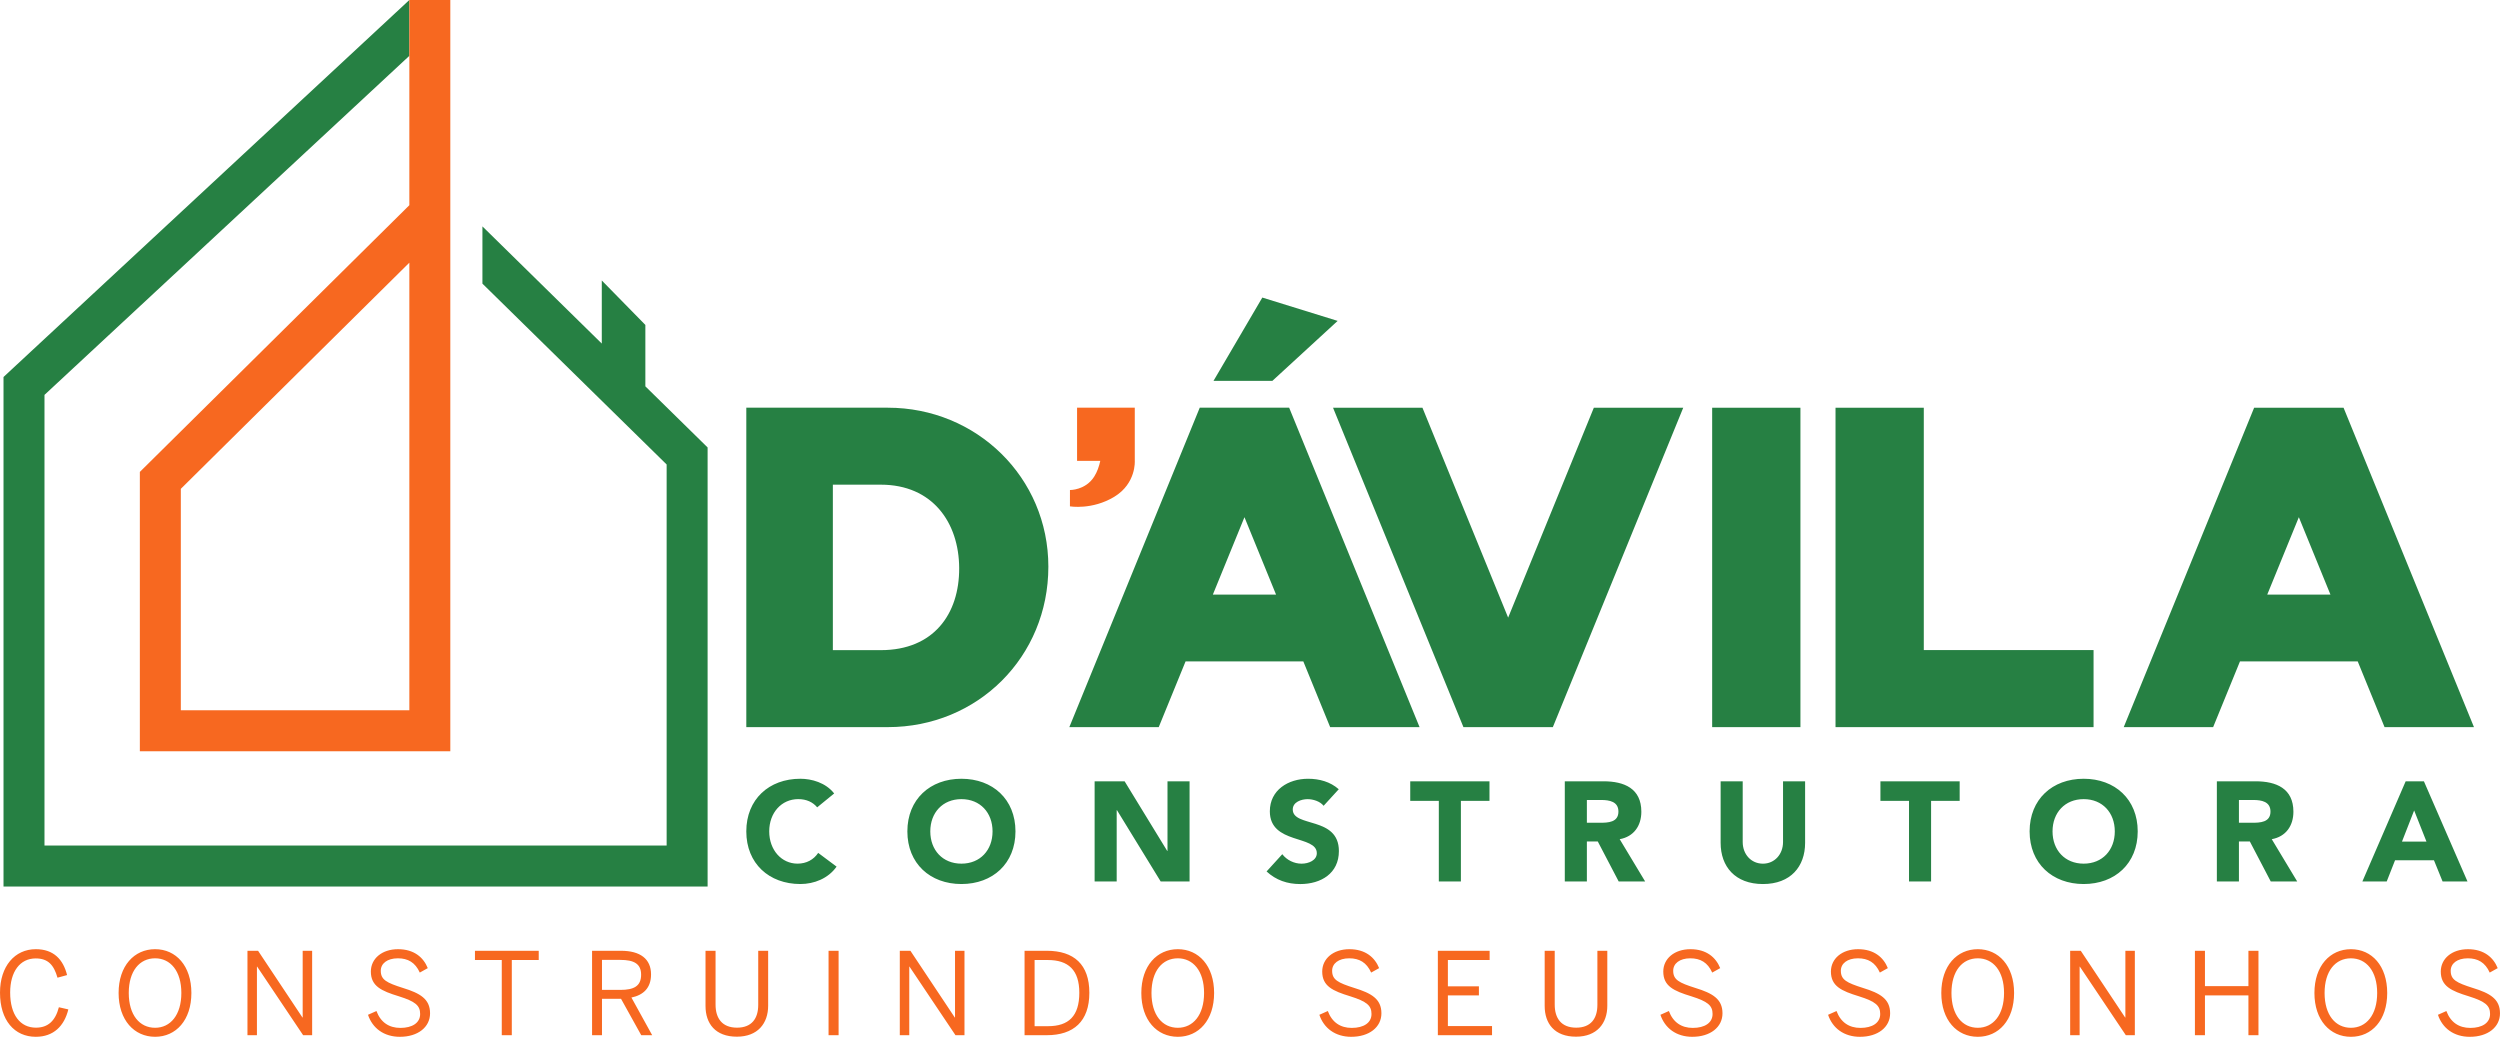 <?xml version="1.0" encoding="UTF-8"?>
<!DOCTYPE svg PUBLIC "-//W3C//DTD SVG 1.1//EN" "http://www.w3.org/Graphics/SVG/1.1/DTD/svg11.dtd">
<!-- Creator: CorelDRAW 2018 (64 Bit Versão de avaliação) -->
<svg xmlns="http://www.w3.org/2000/svg" xml:space="preserve" width="95.627mm" height="39.658mm" version="1.1" style="shape-rendering:geometricPrecision; text-rendering:geometricPrecision; image-rendering:optimizeQuality; fill-rule:evenodd; clip-rule:evenodd"
viewBox="0 0 2527.65 1048.26"
 xmlns:xlink="http://www.w3.org/1999/xlink">
 <defs>
  <style type="text/css">
   <![CDATA[
    .fil2 {fill:#268043}
    .fil3 {fill:#F76820}
    .fil0 {fill:#268043;fill-rule:nonzero}
    .fil1 {fill:#F76820;fill-rule:nonzero}
   ]]>
  </style>
 </defs>
 <g id="Camada_x0020_1">
  <g id="_2218089541792">
   <polygon class="fil0" points="413.87,56.44 44.97,399.26 44.97,854.91 674.01,854.91 674.01,469.62 487.76,286.78 487.76,228.9 608.44,347.37 608.44,283.58 652.5,328.52 652.5,390.62 715.43,452.4 715.43,896.34 3.55,896.34 3.55,381.16 413.87,0 "/>
   <path class="fil1" d="M455.29 0l0 759.56 -313.9 0 0 -282.43 272.48 -269.65 0 -207.47 41.42 0zm-41.42 718.13l0 -452.55 -231.05 228.66 0 223.89 231.05 0z"/>
   <path class="fil2" d="M1081.15 735.16l90.4 0 27.14 -66.47 119.03 0 27.14 66.47 90.4 0 -131.85 -322.95 -90.4 0 -131.85 322.95zm-326.59 -322.95l143.08 0c89.61,0 162.31,70.42 162.31,160.73 0,91.15 -71.36,162.23 -162.31,162.23l-143.08 0 0 -322.95zm87.51 77.83l48.52 0c52.12,0 79.01,38.19 79.2,84.4 0.2,46.21 -25.74,82.9 -79.2,82.9l-48.52 0 0 -167.3zm384.86 -104.98l59.54 0 65.97 -60.61 -76.16 -23.6 -49.34 84.21zm920.29 350.11l90.4 0 27.14 -66.47 119.03 0 27.14 66.47 90.4 0 -131.85 -322.95 -90.4 0 -131.85 322.95zm145.1 -133.98l31.96 -78.27 31.95 78.27 -63.91 0zm-347.24 56.07l171.64 0 0 77.91 -171.64 0 -89.25 0 0 -77.91 0 -245.04 89.25 0 0 245.04zm-213.98 -245.04l89.25 0 0 322.95 -89.25 0 0 -322.95zm-29.22 0l-90.4 0 -86.66 212.25 -86.65 -212.25 -90.4 0 131.85 322.96 90.4 0 131.85 -322.96zm-475.62 188.97l31.96 -78.27 31.95 78.27 -63.91 0z"/>
   <path class="fil3" d="M1088.97 412.21l58.36 0 0 53.76c0,0 1.55,22.83 -20.77,36.34 -22.32,13.51 -44.79,9.65 -44.79,9.65l0.02 -16.51c0,0 15.66,0.27 24.45,-13.46 3.14,-4.9 5.05,-10.65 6.21,-16.01l-23.47 0 0 -53.76z"/>
   <path class="fil0" d="M843.4 802.25c-8.59,-11.01 -22.89,-14.88 -34.2,-14.88 -31.62,0 -54.65,20.74 -54.65,53.22 0,32.48 23.03,53.22 54.65,53.22 13.88,0 28.18,-5.58 36.63,-17.6l-18.6 -13.88c-4.58,6.86 -11.87,10.87 -20.89,10.87 -16.17,0 -28.62,-13.73 -28.62,-32.62 0,-18.89 12.45,-32.62 29.33,-32.62 8.3,0 14.73,3 19.17,8.3l17.17 -14.02zm74 38.34c0,32.48 23.03,53.22 54.65,53.22 31.62,0 54.65,-20.75 54.65,-53.22 0,-32.48 -23.03,-53.22 -54.65,-53.22 -31.62,0 -54.65,20.74 -54.65,53.22zm23.18 0c0,-18.89 12.45,-32.62 31.47,-32.62 19.03,0 31.48,13.73 31.48,32.62 0,18.89 -12.45,32.62 -31.48,32.62 -19.03,0 -31.47,-13.73 -31.47,-32.62zm166.14 50.65l22.32 0 0 -72.11 0.29 0 44.21 72.11 29.19 0 0 -101.29 -22.32 0 0 70.39 -0.29 0 -43.06 -70.39 -30.33 0 0 101.29zm246.83 -93.28c-8.58,-7.58 -19.6,-10.59 -31.04,-10.59 -19.89,0 -38.63,11.3 -38.63,32.91 0,33.76 47.5,23.75 47.5,42.35 0,7.15 -8.16,10.59 -15.45,10.59 -7.44,0 -14.88,-3.58 -19.46,-9.58l-15.88 17.45c9.59,8.87 21.03,12.74 34.05,12.74 20.89,0 39.06,-10.73 39.06,-33.34 0,-35.48 -46.64,-23.61 -46.64,-42.06 0,-7.58 8.73,-10.44 15.02,-10.44 5.44,0 12.59,2.14 16.17,6.72l15.31 -16.74zm101.19 93.28l22.32 0 0 -81.55 28.9 0 0 -19.74 -80.12 0 0 19.74 28.9 0 0 81.55zm127.37 0l22.32 0 0 -40.49 11.01 0 21.17 40.49 26.75 0 -25.75 -42.78c14.31,-2.57 21.89,-13.59 21.89,-27.76 0,-23.6 -17.45,-30.76 -38.2,-30.76l-39.2 0 0 101.29zm22.32 -82.41l14.59 0c8.15,0 17.31,1.58 17.31,11.73 0,11.01 -10.59,11.3 -18.74,11.3l-13.16 0 0 -23.03zm220.65 -18.88l-22.32 0 0 61.38c0,12.45 -8.59,21.89 -20.32,21.89 -11.88,0 -20.46,-9.44 -20.46,-21.89l0 -61.38 -22.32 0 0 62.23c0,23.89 14.59,41.63 42.78,41.63 28.04,0 42.63,-17.74 42.63,-41.63l0 -62.23zm105.05 101.29l22.32 0 0 -81.55 28.9 0 0 -19.74 -80.12 0 0 19.74 28.9 0 0 81.55zm121.93 -50.65c0,32.48 23.04,53.22 54.65,53.22 31.62,0 54.65,-20.75 54.65,-53.22 0,-32.48 -23.03,-53.22 -54.65,-53.22 -31.62,0 -54.65,20.74 -54.65,53.22zm23.18 0c0,-18.89 12.45,-32.62 31.48,-32.62 19.03,0 31.47,13.73 31.47,32.62 0,18.89 -12.44,32.62 -31.47,32.62 -19.03,0 -31.48,-13.73 -31.48,-32.62zm166.14 50.65l22.32 0 0 -40.49 11.02 0 21.17 40.49 26.75 0 -25.75 -42.78c14.31,-2.57 21.89,-13.59 21.89,-27.76 0,-23.6 -17.46,-30.76 -38.2,-30.76l-39.2 0 0 101.29zm22.32 -82.41l14.59 0c8.15,0 17.31,1.58 17.31,11.73 0,11.01 -10.59,11.3 -18.74,11.3l-13.16 0 0 -23.03zm124.8 82.41l24.61 0 8.44 -21.46 39.34 0 8.73 21.46 25.18 0 -44.07 -101.29 -18.45 0 -43.78 101.29zm64.81 -40.35l-24.75 0 12.3 -31.47 12.45 31.47z"/>
   <path class="fil1" d="M36.22 1048.26c17.88,0 28.72,-10.84 32.87,-27.68l-9.57 -2.19c-3.58,13.84 -11.07,20.65 -23.18,20.65 -15.92,0 -26.07,-12.92 -26.07,-35.52 0,-21.11 9.92,-34.49 25.83,-34.49 12.46,0 18.34,6.57 22.03,19.49l9.69 -2.65c-3.92,-15.69 -13.49,-26.18 -31.6,-26.18 -21.34,0 -36.22,17.3 -36.22,43.94 0,27.91 14.53,44.64 36.22,44.64zm120.6 0c21.11,0 36.68,-16.84 36.68,-44.29 0,-27.45 -15.57,-44.29 -36.68,-44.29 -21.11,0 -36.91,16.84 -36.91,44.29 0,27.45 15.8,44.29 36.91,44.29zm0 -9.11c-15.68,0 -26.64,-12.92 -26.64,-35.18 0,-22.26 10.96,-35.06 26.64,-35.06 15.45,0 26.53,12.8 26.53,35.06 0,22.26 -11.07,35.18 -26.53,35.18zm93.38 7.5l9.57 0 0 -69.32 0.23 0 46.48 69.32 9.11 0 0 -85.35 -9.57 0 0 67.47 -0.23 0 -44.87 -67.47 -10.73 0 0 85.35zm154.16 1.62c18.11,0 30.45,-9.69 30.45,-23.76 0,-14.53 -10.15,-20.3 -27.34,-25.6 -16.72,-5.31 -22.49,-8.31 -22.49,-17.42 0,-7.27 6.46,-12.57 17.3,-12.57 10.15,0 17.53,4.15 22.15,14.42l8.07 -4.5c-4.38,-10.84 -13.84,-19.14 -30.1,-19.14 -16.26,0 -27.45,9.57 -27.45,22.6 0,14.77 10.61,19.61 28.37,25.03 16.84,5.3 21.46,9.46 21.46,17.88 0,8.99 -7.96,14.07 -19.96,14.07 -11.53,0 -19.95,-5.65 -24.22,-17.07l-8.54 3.81c4.5,13.5 16.03,22.26 32.3,22.26zm102.95 -1.62l10.15 0 0 -76.01 27.22 0 0 -9.34 -64.48 0 0 9.34 27.11 0 0 76.01zm91.3 0l10.03 0 0 -36.79 19.26 0 20.42 36.79 11.07 0 -20.99 -38.06c12.11,-2.54 19.84,-9.69 19.84,-23.41 0,-15.68 -10.96,-23.88 -30.34,-23.88l-29.29 0 0 85.35zm10.03 -45.79l0 -30.34 18.57 0c13.61,0 20.99,3.81 20.99,14.99 0,11.65 -7.5,15.34 -20.88,15.34l-18.68 0zm136.4 47.29c21.11,0 31.6,-13.49 31.6,-31.26l0 -55.59 -10.03 0 0 54.67c0,13.84 -6.58,23.07 -21.46,23.07 -15.11,0 -21.68,-9.57 -21.68,-23.3l0 -54.44 -10.15 0 0 55.82c0,17.65 9.8,31.03 31.72,31.03zm92.68 -1.5l10.15 0 0 -85.35 -10.15 0 0 85.35zm72.04 0l9.57 0 0 -69.32 0.23 0 46.48 69.32 9.11 0 0 -85.35 -9.57 0 0 67.47 -0.23 0 -44.87 -67.47 -10.73 0 0 85.35zm126.13 0l22.49 0c27.1,0 43.02,-13.96 43.02,-42.91 0,-28.6 -15.57,-42.44 -43.02,-42.44l-22.49 0 0 85.35zm10.15 -9.11l0 -66.9 13.38 0c20.76,0 31.83,10.15 31.83,33.1 0,23.76 -10.96,33.8 -31.6,33.8l-13.61 0zm144.82 10.73c21.11,0 36.68,-16.84 36.68,-44.29 0,-27.45 -15.57,-44.29 -36.68,-44.29 -21.11,0 -36.91,16.84 -36.91,44.29 0,27.45 15.8,44.29 36.91,44.29zm0 -9.11c-15.68,0 -26.64,-12.92 -26.64,-35.18 0,-22.26 10.96,-35.06 26.64,-35.06 15.46,0 26.53,12.8 26.53,35.06 0,22.26 -11.07,35.18 -26.53,35.18zm175.39 9.11c18.11,0 30.45,-9.69 30.45,-23.76 0,-14.53 -10.15,-20.3 -27.34,-25.6 -16.72,-5.31 -22.49,-8.31 -22.49,-17.42 0,-7.27 6.46,-12.57 17.3,-12.57 10.15,0 17.53,4.15 22.15,14.42l8.07 -4.5c-4.38,-10.84 -13.84,-19.14 -30.1,-19.14 -16.26,0 -27.45,9.57 -27.45,22.6 0,14.77 10.61,19.61 28.37,25.03 16.84,5.3 21.46,9.46 21.46,17.88 0,8.99 -7.96,14.07 -19.96,14.07 -11.53,0 -19.95,-5.65 -24.22,-17.07l-8.54 3.81c4.5,13.5 16.03,22.26 32.3,22.26zm87.5 -1.62l54.79 0 0 -9.23 -44.64 0 0 -31.03 31.37 0 0 -9.11 -31.37 0 0 -26.64 42.21 0 0 -9.34 -52.36 0 0 85.35zm139.74 1.5c21.11,0 31.6,-13.49 31.6,-31.26l0 -55.59 -10.03 0 0 54.67c0,13.84 -6.58,23.07 -21.46,23.07 -15.11,0 -21.68,-9.57 -21.68,-23.3l0 -54.44 -10.15 0 0 55.82c0,17.65 9.8,31.03 31.72,31.03zm117.6 0.12c18.11,0 30.45,-9.69 30.45,-23.76 0,-14.53 -10.15,-20.3 -27.34,-25.6 -16.72,-5.31 -22.49,-8.31 -22.49,-17.42 0,-7.27 6.46,-12.57 17.3,-12.57 10.15,0 17.53,4.15 22.15,14.42l8.07 -4.5c-4.38,-10.84 -13.84,-19.14 -30.1,-19.14 -16.26,0 -27.45,9.57 -27.45,22.6 0,14.77 10.61,19.61 28.37,25.03 16.84,5.3 21.46,9.46 21.46,17.88 0,8.99 -7.96,14.07 -19.96,14.07 -11.53,0 -19.95,-5.65 -24.22,-17.07l-8.54 3.81c4.5,13.5 16.03,22.26 32.3,22.26zm169.5 0c18.11,0 30.45,-9.69 30.45,-23.76 0,-14.53 -10.15,-20.3 -27.34,-25.6 -16.72,-5.31 -22.49,-8.31 -22.49,-17.42 0,-7.27 6.46,-12.57 17.3,-12.57 10.15,0 17.53,4.15 22.14,14.42l8.07 -4.5c-4.38,-10.84 -13.84,-19.14 -30.1,-19.14 -16.26,0 -27.45,9.57 -27.45,22.6 0,14.77 10.61,19.61 28.37,25.03 16.84,5.3 21.46,9.46 21.46,17.88 0,8.99 -7.96,14.07 -19.95,14.07 -11.54,0 -19.95,-5.65 -24.22,-17.07l-8.53 3.81c4.5,13.5 16.03,22.26 32.29,22.26zm119.1 0c21.11,0 36.68,-16.84 36.68,-44.29 0,-27.45 -15.57,-44.29 -36.68,-44.29 -21.11,0 -36.91,16.84 -36.91,44.29 0,27.45 15.8,44.29 36.91,44.29zm0 -9.11c-15.69,0 -26.64,-12.92 -26.64,-35.18 0,-22.26 10.96,-35.06 26.64,-35.06 15.45,0 26.53,12.8 26.53,35.06 0,22.26 -11.07,35.18 -26.53,35.18zm93.38 7.5l9.57 0 0 -69.32 0.23 0 46.48 69.32 9.11 0 0 -85.35 -9.57 0 0 67.47 -0.23 0 -44.87 -67.47 -10.73 0 0 85.35zm126.13 0l10.15 0 0 -40.25 43.95 0 0 40.25 10.15 0 0 -85.35 -10.15 0 0 35.76 -43.95 0 0 -35.76 -10.15 0 0 85.35zm157.74 1.62c21.11,0 36.68,-16.84 36.68,-44.29 0,-27.45 -15.57,-44.29 -36.68,-44.29 -21.11,0 -36.91,16.84 -36.91,44.29 0,27.45 15.8,44.29 36.91,44.29zm0 -9.11c-15.68,0 -26.64,-12.92 -26.64,-35.18 0,-22.26 10.96,-35.06 26.64,-35.06 15.46,0 26.53,12.8 26.53,35.06 0,22.26 -11.07,35.18 -26.53,35.18zm120.25 9.11c18.11,0 30.45,-9.69 30.45,-23.76 0,-14.53 -10.15,-20.3 -27.34,-25.6 -16.72,-5.31 -22.49,-8.31 -22.49,-17.42 0,-7.27 6.46,-12.57 17.3,-12.57 10.15,0 17.53,4.15 22.15,14.42l8.07 -4.5c-4.38,-10.84 -13.84,-19.14 -30.1,-19.14 -16.26,0 -27.45,9.57 -27.45,22.6 0,14.77 10.61,19.61 28.37,25.03 16.84,5.3 21.46,9.46 21.46,17.88 0,8.99 -7.96,14.07 -19.96,14.07 -11.53,0 -19.95,-5.65 -24.22,-17.07l-8.53 3.81c4.5,13.5 16.03,22.26 32.29,22.26z"/>
  </g>
 </g>
</svg>
